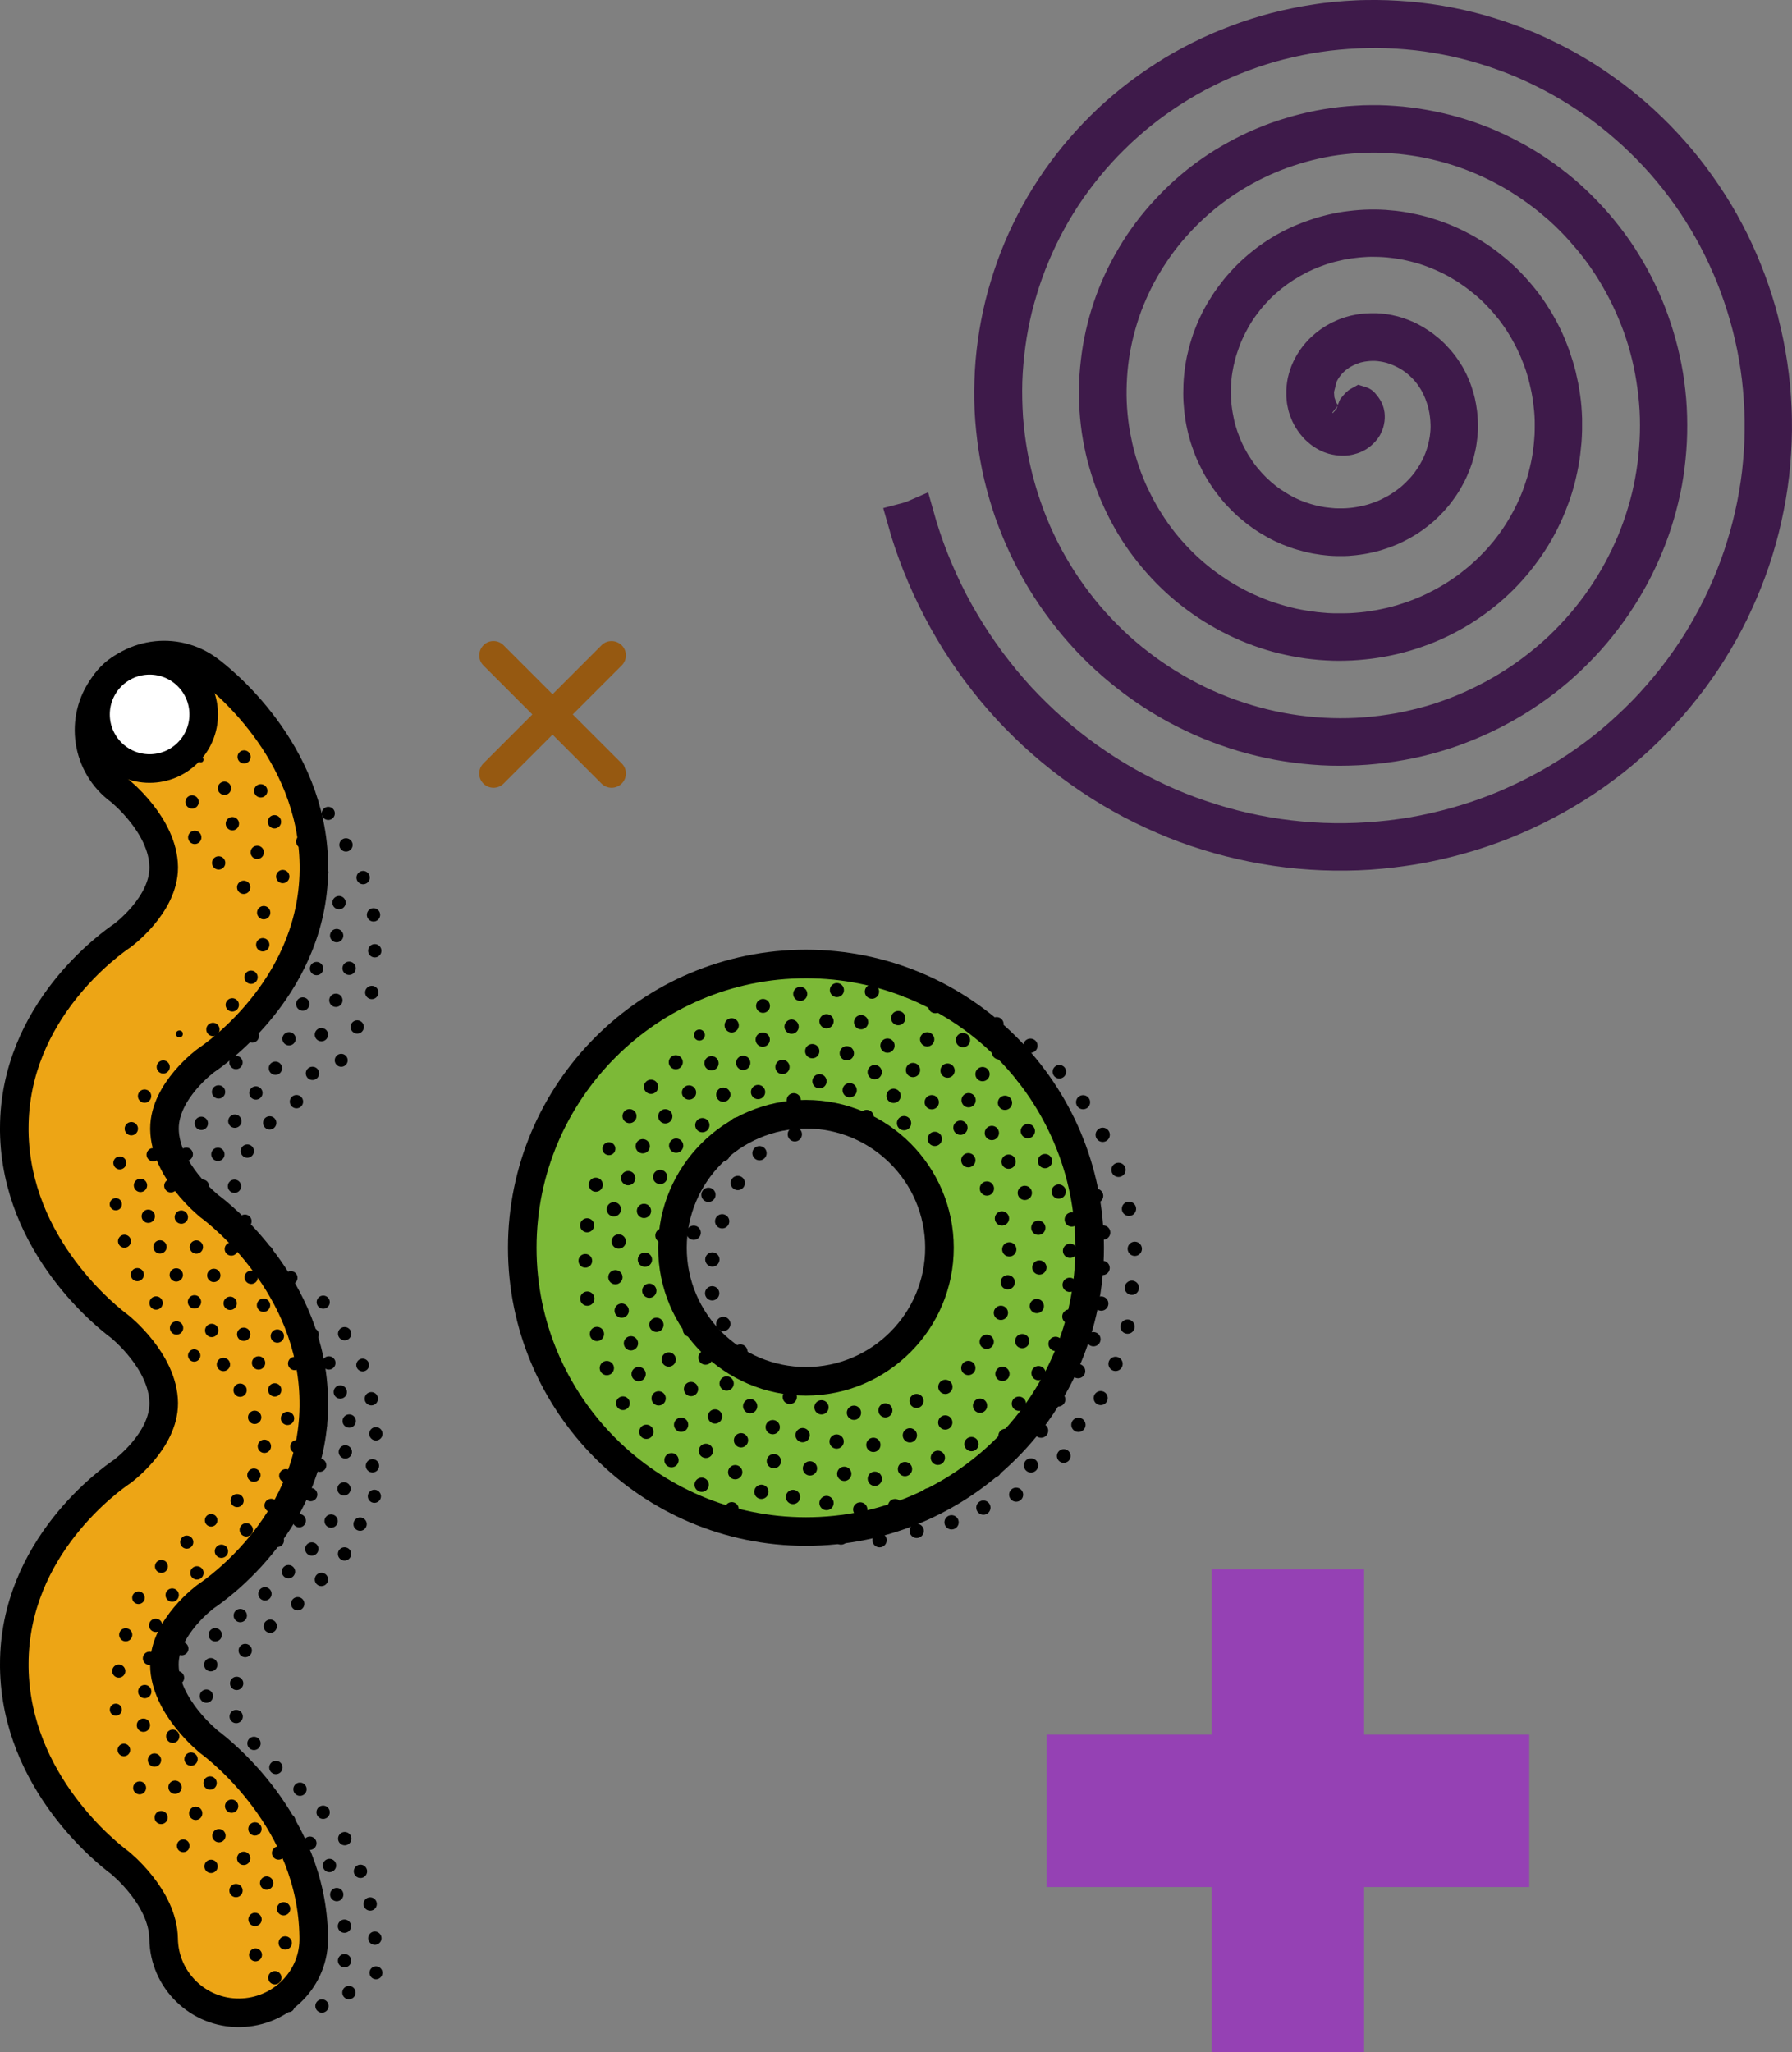 <?xml version="1.0" encoding="UTF-8"?> <svg xmlns="http://www.w3.org/2000/svg" id="Layer_2" data-name="Layer 2" viewBox="0 0 188.17 215.45"><rect x="0" y="0" width="188.17" height="215.45" fill="#808080" stroke="none"/><defs><style> .cls-1 { fill: #7cb937; } .cls-1, .cls-2, .cls-3, .cls-4 { stroke-miterlimit: 10; } .cls-1, .cls-3, .cls-4 { stroke: #000; stroke-width: 3px; } .cls-5, .cls-6, .cls-7 { stroke-width: 0px; } .cls-2 { fill: none; stroke: #9541b4; stroke-width: 16px; } .cls-3 { fill: #eda515; } .cls-4 { fill: #fff; } .cls-6 { fill: #965911; } .cls-7 { fill: #3e1a4a; } </style></defs><g id="Layer_1-2" data-name="Layer 1"><g><line class="cls-2" x1="135.24" y1="164.76" x2="135.24" y2="215.45"></line><line class="cls-2" x1="160.58" y1="190.1" x2="109.89" y2="190.1"></line></g><path class="cls-7" d="m186.74,33.37c-.2-.77-.41-1.53-.65-2.28-.24-.75-.49-1.5-.77-2.24-.28-.74-.57-1.47-.88-2.19-.31-.72-.64-1.43-.99-2.14-.35-.7-.72-1.4-1.1-2.08-.38-.68-.79-1.35-1.21-2.01-.42-.66-.86-1.31-1.31-1.94-.45-.64-.92-1.26-1.4-1.87-.48-.61-.98-1.21-1.5-1.79-.51-.58-1.04-1.15-1.58-1.7-.54-.55-1.1-1.09-1.67-1.62-.57-.52-1.15-1.03-1.75-1.52-.6-.49-1.2-.97-1.82-1.42-.62-.46-1.25-.9-1.89-1.33-.64-.43-1.29-.83-1.95-1.22-.66-.39-1.33-.76-2.01-1.11-.68-.35-1.37-.69-2.06-1.01-.69-.32-1.4-.62-2.11-.89-.71-.28-1.43-.54-2.15-.78-.72-.24-1.45-.46-2.18-.67-.73-.2-1.47-.39-2.21-.55-.74-.16-1.48-.31-2.23-.43-.74-.12-1.49-.23-2.24-.31-.75-.08-1.5-.15-2.25-.19-.75-.05-1.5-.07-2.25-.08-.75,0-1.5,0-2.25.04-.75.03-1.49.09-2.24.16-.74.07-1.49.16-2.22.28-.74.11-1.47.24-2.2.39-.73.15-1.46.32-2.17.5-.72.19-1.43.39-2.14.62-.71.22-1.41.47-2.1.73-.69.26-1.38.54-2.06.83-.68.3-1.34.61-2,.94-.66.33-1.31.68-1.95,1.04s-1.27.74-1.88,1.14c-.62.4-1.23.81-1.82,1.23-.6.43-1.18.87-1.75,1.32-.57.46-1.13.93-1.67,1.41-.55.48-1.08.98-1.59,1.49-.52.51-1.02,1.03-1.51,1.57-.49.54-.96,1.08-1.42,1.64-.46.56-.9,1.13-1.33,1.71-.43.58-.84,1.17-1.24,1.78-.4.6-.78,1.21-1.14,1.83-.36.62-.71,1.25-1.04,1.89-.33.64-.64,1.28-.94,1.94-.29.65-.57,1.31-.83,1.98-.26.67-.5,1.34-.72,2.01-.22.68-.43,1.36-.62,2.04-.19.69-.36,1.38-.51,2.07s-.28,1.39-.4,2.09c-.11.7-.21,1.4-.29,2.1-.08.7-.14,1.41-.18,2.11-.04.7-.06,1.41-.07,2.11s.01,1.41.04,2.11c.03.7.09,1.4.16,2.1.07.7.16,1.39.26,2.08.11.69.23,1.38.37,2.06.14.68.3,1.36.48,2.03.18.67.37,1.34.58,2s.44,1.31.69,1.96c.25.65.51,1.29.79,1.92.28.63.57,1.26.88,1.87.31.62.64,1.22.98,1.82.34.6.7,1.18,1.07,1.76.37.58.76,1.14,1.16,1.7.4.55.81,1.1,1.24,1.63.43.53.87,1.05,1.32,1.56s.92,1,1.4,1.49c.48.48.97.95,1.47,1.4.5.45,1.02.9,1.54,1.32.52.43,1.06.84,1.6,1.24.55.4,1.1.78,1.66,1.15.56.37,1.14.72,1.72,1.06s1.17.66,1.76.96c.6.31,1.2.59,1.81.87.61.27,1.23.53,1.85.77.62.24,1.25.46,1.88.67s1.27.4,1.91.57c.64.17,1.28.33,1.93.47.65.14,1.3.26,1.95.36.65.1,1.3.19,1.96.26.65.07,1.31.12,1.96.16.66.04,1.31.05,1.97.05.65,0,1.31-.02,1.96-.05.65-.03,1.3-.08,1.95-.15.65-.07,1.29-.15,1.94-.25.64-.1,1.28-.22,1.92-.35s1.27-.29,1.89-.45c.62-.17,1.24-.35,1.86-.55.61-.2,1.22-.41,1.82-.65.6-.23,1.19-.48,1.78-.74.59-.26,1.17-.54,1.74-.83.57-.29,1.13-.6,1.69-.92.55-.32,1.1-.65,1.63-1,.53-.35,1.06-.71,1.57-1.08.51-.37,1.02-.76,1.51-1.16.49-.4.98-.81,1.44-1.24.47-.42.93-.86,1.37-1.31.45-.45.88-.9,1.3-1.37s.83-.95,1.22-1.44c.39-.49.77-.98,1.14-1.49.37-.51.72-1.02,1.06-1.55.34-.52.67-1.06.98-1.6.31-.54.61-1.09.89-1.64.28-.55.55-1.12.8-1.68.25-.57.49-1.14.71-1.71.22-.58.43-1.16.62-1.75.19-.59.36-1.18.52-1.77.16-.6.3-1.19.43-1.79.13-.6.24-1.2.33-1.81.09-.6.17-1.21.23-1.82.06-.61.11-1.21.14-1.82.03-.61.04-1.22.04-1.82,0-.61-.02-1.21-.05-1.82-.03-.6-.08-1.21-.15-1.81-.06-.6-.15-1.2-.24-1.79-.1-.59-.21-1.19-.34-1.77-.13-.59-.27-1.17-.43-1.75-.16-.58-.33-1.15-.52-1.72-.19-.57-.39-1.13-.6-1.68s-.45-1.1-.69-1.65c-.24-.54-.5-1.08-.77-1.6-.27-.53-.56-1.04-.85-1.55-.3-.51-.61-1.01-.93-1.51-.32-.49-.66-.97-1.01-1.45-.35-.47-.71-.94-1.08-1.39-.37-.45-.75-.9-1.15-1.33-.39-.43-.8-.85-1.21-1.26-.41-.41-.84-.81-1.27-1.2-.43-.39-.88-.76-1.33-1.12-.45-.36-.92-.71-1.39-1.05-.47-.34-.95-.66-1.43-.97-.49-.31-.98-.61-1.48-.89-.5-.28-1.01-.55-1.52-.81-.51-.26-1.03-.5-1.55-.73-.52-.23-1.05-.45-1.59-.64-.53-.2-1.07-.39-1.62-.56-.54-.17-1.09-.33-1.64-.47s-1.1-.27-1.65-.38c-.55-.11-1.11-.21-1.67-.3-.56-.08-1.12-.15-1.68-.21-.56-.05-1.12-.09-1.68-.12-.56-.03-1.12-.04-1.68-.03-.56,0-1.12.02-1.67.06-.56.03-1.11.08-1.67.14-.55.06-1.1.14-1.65.23-.55.09-1.09.2-1.63.32-.54.12-1.07.25-1.61.4-.53.15-1.06.31-1.58.48-.52.17-1.04.36-1.55.56-.51.2-1.01.42-1.51.64s-.99.47-1.47.72c-.48.25-.96.52-1.43.79-.47.28-.93.56-1.38.86-.45.3-.89.61-1.33.93-.43.32-.86.65-1.27,1-.42.34-.82.7-1.21,1.06-.4.36-.78.74-1.15,1.12-.37.38-.74.78-1.09,1.17-.35.4-.69.81-1.03,1.23-.33.42-.65.84-.95,1.27-.31.43-.6.87-.88,1.32-.28.45-.55.9-.81,1.36-.26.46-.5.93-.74,1.4-.23.47-.45.95-.66,1.43-.21.48-.4.97-.58,1.46-.18.49-.35.98-.5,1.48-.15.5-.3,1-.42,1.5-.13.5-.24,1.01-.34,1.52-.1.51-.19,1.02-.26,1.53-.07.51-.13,1.02-.18,1.53-.05.51-.08,1.03-.1,1.54-.02.51-.03,1.03-.02,1.53,0,.51.03,1.02.06,1.53.03.51.08,1.02.14,1.52s.13,1.01.22,1.5.19.99.3,1.49c.11.49.24.98.38,1.46.14.48.29.96.45,1.44.16.47.34.94.52,1.4.19.46.39.92.6,1.38.21.45.43.9.66,1.34s.48.87.73,1.3c.25.42.52.84.79,1.25.28.41.56.81.86,1.2s.6.78.92,1.15c.31.38.64.74.97,1.1.33.36.68.71,1.02,1.04.35.34.71.67,1.08.99.37.32.74.63,1.12.92.38.3.77.58,1.17.86.39.28.8.54,1.2.79.41.25.82.5,1.24.73.42.23.84.45,1.27.66.43.21.86.4,1.3.59.44.18.88.36,1.33.52.45.16.89.31,1.35.45.45.14.91.26,1.36.37s.92.21,1.38.3c.46.09.92.16,1.39.23.46.06.93.11,1.39.15.47.04.93.06,1.39.08.46.01.93.02,1.39,0,.46-.01.93-.03,1.39-.07.46-.04.92-.08,1.37-.14.46-.06.9-.13,1.36-.21.45-.08.9-.18,1.34-.28.44-.11.88-.22,1.32-.35.44-.13.87-.27,1.3-.42s.85-.31,1.27-.48c.42-.17.83-.35,1.24-.55.41-.19.81-.4,1.2-.61.4-.21.79-.44,1.17-.67.38-.23.76-.48,1.12-.73.37-.25.73-.51,1.08-.78.35-.27.7-.55,1.03-.83.34-.29.67-.58.99-.89.32-.3.63-.61.93-.93.3-.32.6-.65.88-.98.28-.33.56-.67.82-1.02.27-.35.52-.7.77-1.06.25-.36.48-.72.71-1.09.23-.37.44-.74.65-1.13.2-.38.4-.76.58-1.15.18-.39.36-.78.52-1.18.16-.4.31-.79.46-1.2.14-.4.27-.81.39-1.22.12-.41.23-.82.32-1.23.1-.41.18-.83.26-1.24.07-.41.14-.83.19-1.25.05-.42.09-.83.13-1.25.03-.42.05-.84.06-1.25,0-.42,0-.83,0-1.25-.01-.41-.04-.83-.07-1.24-.03-.41-.08-.82-.14-1.23-.06-.41-.12-.82-.2-1.22s-.17-.8-.26-1.2c-.1-.4-.21-.79-.33-1.18-.12-.39-.25-.77-.38-1.16-.14-.38-.29-.76-.44-1.13-.16-.37-.32-.74-.5-1.1-.18-.36-.36-.72-.56-1.07-.19-.35-.4-.7-.61-1.03-.21-.34-.43-.67-.66-1-.23-.32-.46-.64-.71-.95-.25-.31-.5-.62-.76-.91-.26-.3-.53-.59-.8-.87-.27-.28-.55-.56-.84-.82-.29-.27-.58-.53-.88-.77-.3-.25-.61-.49-.92-.73-.31-.23-.63-.46-.95-.67-.32-.21-.65-.42-.97-.61-.33-.2-.67-.39-1.01-.56-.34-.18-.68-.35-1.03-.51-.35-.16-.7-.31-1.05-.45-.35-.14-.71-.27-1.07-.39s-.72-.23-1.09-.34c-.36-.1-.73-.19-1.09-.27-.37-.08-.73-.15-1.1-.22-.37-.06-.74-.12-1.11-.16-.37-.04-.74-.07-1.1-.1-.37-.02-.74-.04-1.11-.04-.37,0-.74,0-1.11.02-.37.02-.73.04-1.1.08-.36.04-.73.08-1.08.13-.36.05-.72.12-1.08.19s-.71.16-1.05.25c-.35.09-.7.19-1.04.3-.34.11-.68.23-1.02.35-.33.13-.66.26-.99.4-.33.14-.65.3-.96.45-.32.16-.63.33-.94.5-.31.18-.61.36-.9.55-.3.19-.58.39-.87.59-.28.21-.56.42-.83.64-.27.22-.53.44-.8.68-.26.23-.51.47-.75.71-.24.24-.48.49-.71.75-.23.25-.45.51-.67.78-.21.27-.42.54-.62.81-.2.28-.39.55-.58.84-.18.28-.36.57-.53.86-.17.29-.33.59-.48.88-.15.3-.3.61-.43.91-.14.31-.26.61-.38.92-.12.31-.23.62-.33.94-.1.31-.19.63-.28.95-.08.32-.16.64-.23.96-.07.32-.12.64-.17.97-.05.32-.09.65-.12.97-.03.32-.06.65-.07.97-.01.32-.02.64-.02.97,0,.32.01.64.03.96s.05.64.08.95c.04.32.08.63.13.94.05.31.11.62.18.93.07.31.14.61.23.92.08.3.18.6.28.89.1.29.21.59.32.88.11.29.24.57.37.85.13.28.27.56.41.83.14.27.29.54.45.8.16.26.32.52.49.77.17.25.34.5.53.74.18.24.37.48.56.71.19.23.39.45.6.67s.41.43.63.64c.21.21.43.41.66.6.22.19.45.38.68.56.23.18.47.35.71.52.24.17.48.33.73.48.25.15.5.3.75.44.25.14.51.27.77.4.26.12.52.24.78.35.27.11.53.21.8.31.27.1.54.18.81.26.27.08.55.15.82.22.27.07.55.12.83.18.28.05.55.09.82.13.28.04.56.06.83.09.28.02.56.04.83.04.28,0,.55,0,.82,0s.55-.02.82-.05c.27-.02.54-.05.81-.09.27-.04.54-.08.8-.13.26-.05.52-.11.78-.17.26-.06.52-.14.78-.22.25-.08.5-.16.75-.25.25-.09.49-.19.74-.29.24-.1.48-.21.71-.33.24-.12.47-.24.69-.36.23-.13.45-.26.67-.4.22-.14.43-.28.64-.43.21-.15.41-.3.61-.46.2-.16.39-.32.59-.49.19-.17.37-.34.55-.52.18-.18.35-.36.52-.54.17-.19.33-.38.49-.57.16-.19.31-.39.45-.59.15-.2.29-.4.42-.6.14-.21.27-.42.39-.63.12-.21.24-.43.35-.64.11-.21.21-.43.31-.65.1-.22.19-.44.28-.67.08-.22.16-.45.24-.67.07-.23.14-.46.2-.68.06-.23.11-.46.16-.69.05-.23.09-.46.12-.69.03-.23.06-.46.09-.69.02-.23.04-.46.05-.69,0-.23.01-.46,0-.68,0-.23-.01-.46-.03-.68-.01-.23-.04-.45-.06-.67-.03-.23-.06-.45-.1-.67-.04-.22-.08-.44-.13-.66-.05-.22-.11-.43-.17-.64-.06-.21-.13-.42-.2-.63-.07-.21-.15-.41-.23-.61-.08-.2-.17-.4-.26-.6-.09-.19-.19-.38-.29-.57-.1-.19-.21-.38-.33-.56-.11-.18-.23-.36-.35-.53-.12-.17-.25-.35-.38-.51-.13-.17-.26-.33-.4-.48-.14-.16-.28-.31-.42-.46-.14-.15-.29-.29-.44-.43-.15-.14-.31-.28-.46-.4-.16-.13-.32-.26-.48-.38-.16-.12-.33-.24-.5-.35-.17-.11-.34-.22-.51-.32-.17-.1-.35-.2-.52-.29-.17-.09-.35-.18-.53-.26-.18-.08-.36-.15-.53-.22-.18-.07-.37-.14-.55-.2-.19-.06-.37-.11-.54-.16-.19-.05-.37-.09-.56-.13-.18-.04-.37-.07-.56-.1-.18-.03-.37-.05-.55-.07-.19-.02-.37-.03-.56-.04-.18,0-.37,0-.55,0s-.36.01-.56.02c-.18.01-.35.03-.54.05-.16.02-.31.04-.47.07-.2.04-.4.08-.59.12-.17.04-.34.09-.51.14-.17.05-.33.1-.51.17-.16.06-.32.12-.47.19-.16.07-.32.14-.48.22-.15.08-.3.15-.44.24-.15.08-.3.17-.43.26-.15.09-.29.19-.43.29-.14.1-.27.2-.4.31-.13.11-.26.22-.37.32-.12.11-.24.22-.36.34-.11.12-.22.23-.32.35-.11.12-.21.25-.32.38-.1.13-.19.25-.28.38-.09.13-.17.26-.26.4-.08.13-.16.26-.23.4-.07.14-.14.27-.21.41-.07.14-.13.28-.19.43-.06.14-.11.28-.16.43-.05.15-.09.29-.13.43-.04.15-.08.3-.11.44-.03.14-.06.29-.08.44-.02.15-.04.29-.05.43-.01.15-.02.29-.03.43,0,.14,0,.29,0,.44,0,.15,0,.29.02.42.01.14.03.28.04.43.02.14.04.28.07.4.03.14.06.27.09.41.04.14.07.27.12.4.04.13.08.25.14.38.05.12.1.24.15.37.06.12.12.25.18.36.06.12.13.23.2.35.07.11.14.22.22.33.07.1.15.21.23.31.08.1.16.2.24.29.09.1.17.19.26.28.09.09.19.18.27.25.1.09.21.18.3.25.1.08.19.15.3.22.1.07.2.13.31.2.1.06.2.11.32.18.1.05.21.1.33.16.1.04.21.09.31.12.12.04.24.08.33.11.11.03.23.06.37.09.11.02.21.04.34.06.11.02.21.03.32.04.13.01.25.02.34.02.12,0,.23,0,.34,0,.12,0,.23-.02.34-.03.12-.01.23-.03.34-.05.1-.02.21-.04.34-.08.1-.03.2-.06.31-.09.1-.03.2-.07.3-.11.11-.05.22-.1.3-.14.1-.05.2-.11.31-.17.09-.06.17-.11.25-.17.1-.07.19-.14.27-.21.08-.07.16-.14.24-.22.08-.08.15-.15.22-.23.08-.09.15-.17.21-.25.06-.08.12-.17.19-.28.06-.09.11-.18.16-.29.05-.09.09-.18.13-.28.04-.1.08-.21.12-.32.03-.1.06-.21.08-.32.02-.1.04-.21.06-.34.01-.12.02-.23.03-.33,0-.11,0-.23,0-.32,0-.12-.02-.24-.03-.35-.02-.12-.04-.23-.07-.36-.03-.11-.06-.22-.1-.32-.04-.11-.09-.22-.12-.3-.06-.12-.12-.23-.19-.34-.05-.08-.1-.15-.14-.21-.07-.1-.15-.21-.26-.33-.33-.44-.74-.64-.99-.73l-.89-.28-.77.43c-.4.22-.65.52-.91.83l-.19.22-.12.27c-.06.13-.11.26-.15.37l-.18-.27-.18-.54-.04-.54.28-1.09c.03-.05.05-.11.08-.16.03-.06.06-.11.09-.15.03-.05.07-.11.11-.17.04-.06.08-.11.12-.16.04-.05.08-.1.12-.15.05-.05.09-.1.14-.15.05-.05.1-.1.16-.15.05-.05.11-.09.16-.14.06-.05.11-.09.19-.14.06-.04.12-.08.17-.12.06-.04.13-.08.21-.12.07-.04.14-.07.21-.11.07-.04.14-.07.22-.1.07-.03.14-.06.23-.09.08-.03.15-.05.23-.08.08-.02.16-.05.24-.06.17-.04.36-.08.52-.09.09-.01.18-.02.27-.03.09,0,.19,0,.26-.01.09,0,.19,0,.3,0,.09,0,.18.01.26.02.1.01.2.02.3.04.09.01.19.03.28.05.1.02.2.05.3.07.1.03.19.05.29.09.1.03.2.07.3.11.09.04.19.08.29.12.1.04.19.09.29.14.1.05.19.1.28.15.1.06.19.12.28.17.09.06.19.13.27.19.09.07.18.14.27.21.09.07.17.15.25.22.08.08.17.16.25.24.08.08.16.17.24.26.08.09.15.18.22.27.07.1.15.19.21.29.07.1.13.2.2.31.06.1.13.21.18.32.06.11.12.22.17.34.05.11.1.23.15.35.05.12.09.24.13.36.04.12.08.25.12.37.04.13.07.25.1.38.03.13.06.26.08.39.02.13.04.27.06.41.02.13.03.27.04.41,0,.14.01.27.02.41s0,.28,0,.42c0,.14-.02.28-.03.42-.01.14-.03.28-.05.42-.02.14-.05.28-.08.42-.03.14-.06.28-.1.43-.04.14-.08.28-.12.42-.05.14-.1.28-.15.43-.05.14-.11.28-.17.42-.06.14-.13.28-.2.41-.07.14-.15.27-.22.4-.08.14-.16.27-.25.4-.09.13-.18.26-.27.39-.09.13-.19.25-.29.37-.1.12-.21.25-.32.36-.11.12-.22.23-.34.35-.12.11-.24.23-.35.33-.12.11-.25.22-.39.32-.13.1-.26.2-.39.29-.14.1-.28.19-.42.28-.14.09-.29.18-.44.26-.15.08-.3.16-.46.24-.15.08-.31.15-.47.22-.16.07-.33.13-.49.19-.17.06-.33.12-.5.17-.17.05-.34.1-.52.14-.17.04-.35.08-.52.11-.18.04-.35.06-.53.09-.18.02-.36.05-.55.06-.18.01-.37.03-.55.03-.18,0-.37,0-.56,0-.19,0-.38-.01-.56-.03-.19-.02-.38-.04-.57-.06-.19-.02-.38-.05-.57-.09-.19-.03-.37-.07-.56-.12-.19-.04-.38-.1-.56-.15-.19-.06-.37-.12-.56-.18-.19-.07-.37-.14-.55-.21-.18-.08-.37-.16-.55-.25-.18-.09-.36-.18-.53-.28-.18-.1-.35-.2-.52-.31-.17-.11-.34-.22-.51-.33-.17-.12-.34-.24-.5-.37-.16-.13-.32-.26-.48-.4-.16-.14-.31-.28-.46-.42-.15-.15-.3-.3-.44-.45-.14-.16-.28-.31-.42-.48-.14-.16-.27-.33-.4-.5-.13-.17-.25-.35-.37-.53s-.23-.36-.35-.55c-.11-.19-.22-.38-.32-.57-.1-.19-.2-.39-.29-.59-.09-.2-.18-.4-.26-.61-.08-.21-.16-.42-.23-.62-.07-.21-.14-.43-.2-.64-.06-.22-.12-.44-.16-.66-.05-.22-.09-.45-.13-.67s-.07-.45-.1-.68c-.03-.23-.05-.46-.06-.69-.01-.23-.02-.46-.02-.7,0-.23,0-.47.01-.7.01-.24.03-.47.05-.71.02-.23.05-.47.09-.7.04-.24.08-.47.13-.7.05-.23.11-.47.17-.7.06-.23.13-.47.21-.7.08-.23.16-.46.24-.69.09-.23.18-.46.28-.68.1-.22.21-.45.32-.67.11-.22.23-.44.35-.65.12-.22.26-.43.39-.64.14-.21.28-.42.43-.62.15-.2.3-.4.46-.6.16-.2.33-.39.5-.58.17-.19.35-.38.53-.56s.37-.36.57-.53c.19-.17.39-.34.59-.5.2-.16.41-.32.62-.47.21-.15.43-.3.65-.44.22-.14.45-.28.68-.41.23-.13.47-.26.7-.38.24-.12.48-.23.73-.34.25-.11.5-.21.75-.3.25-.1.51-.18.77-.27.26-.08.52-.16.78-.22.27-.07.53-.13.81-.19.27-.05.54-.1.82-.14.27-.04.55-.07.82-.1.28-.03.56-.04.83-.06s.56-.02.85-.01c.28,0,.56.01.84.03.28.02.57.04.85.08.28.03.56.07.85.12s.56.1.84.17c.28.06.56.14.84.21.28.08.56.16.83.26.28.09.55.2.83.31.27.11.54.22.81.35.27.12.53.25.79.39.26.14.52.28.77.44.26.15.51.31.75.48.25.17.49.34.73.52.24.18.47.37.71.56.23.19.46.39.68.6.22.21.44.42.65.64.21.22.42.45.62.68.2.23.4.47.59.71.19.24.37.49.55.75.18.25.35.51.51.78.16.26.32.53.47.81.15.27.3.55.43.83.14.28.27.57.39.86.12.29.24.59.35.89.11.3.21.6.3.91.09.31.18.61.25.93s.15.63.21.94.11.64.16.96c.04.32.08.65.11.97.03.32.05.65.06.98,0,.33.01.66,0,.99,0,.33-.02.66-.05.99-.02.33-.06.66-.1.99-.04.33-.09.66-.15.99-.06.33-.13.66-.21.98-.08.33-.16.65-.26.98-.1.32-.2.64-.31.96s-.23.64-.36.95c-.13.31-.27.62-.42.94-.15.31-.3.61-.47.92-.16.3-.34.6-.51.89-.18.29-.37.59-.56.87-.2.29-.4.57-.61.84-.21.28-.43.55-.66.81-.23.27-.46.53-.71.78-.24.26-.49.5-.75.75-.26.24-.52.48-.79.71-.27.23-.55.45-.83.67-.28.22-.57.43-.87.63-.29.2-.6.4-.9.58-.31.19-.62.37-.94.54-.32.17-.64.33-.96.49-.33.16-.66.3-1,.44-.34.14-.68.27-1.02.39-.35.12-.7.23-1.05.34-.35.1-.71.2-1.07.28-.36.08-.72.16-1.09.23-.37.06-.73.12-1.1.17-.37.05-.74.08-1.11.11-.37.03-.75.05-1.13.05-.37,0-.75,0-1.13,0-.38-.01-.76-.03-1.13-.07-.38-.03-.76-.07-1.14-.13-.38-.05-.75-.11-1.12-.18-.38-.07-.75-.15-1.12-.25-.37-.09-.74-.19-1.11-.31-.37-.11-.74-.23-1.1-.36-.36-.13-.73-.27-1.08-.43-.36-.15-.71-.31-1.06-.48-.35-.17-.7-.35-1.04-.54-.34-.19-.68-.39-1.02-.6-.33-.21-.66-.43-.98-.65-.32-.23-.64-.46-.95-.7-.31-.25-.62-.5-.92-.76-.3-.26-.6-.53-.88-.81-.29-.28-.57-.57-.84-.86-.27-.29-.54-.6-.8-.9-.26-.31-.51-.62-.75-.95-.24-.32-.48-.65-.7-.99s-.44-.68-.65-1.03c-.21-.35-.41-.71-.6-1.07-.19-.36-.37-.73-.55-1.1-.17-.37-.34-.75-.49-1.13-.15-.38-.3-.77-.43-1.16-.13-.39-.26-.79-.37-1.19-.11-.4-.22-.8-.31-1.21-.09-.41-.17-.82-.25-1.23-.07-.41-.13-.83-.18-1.24-.05-.42-.09-.84-.12-1.26-.03-.42-.04-.84-.05-1.27,0-.42,0-.85.02-1.27.02-.42.04-.85.08-1.27.04-.42.09-.85.15-1.28.06-.42.13-.85.22-1.27.08-.42.18-.84.29-1.26.11-.42.22-.83.35-1.25.13-.41.27-.82.42-1.23.15-.41.31-.81.49-1.21.17-.4.36-.8.55-1.19.19-.39.4-.78.62-1.16.22-.38.44-.76.68-1.13.24-.37.48-.74.74-1.1.26-.36.52-.72.8-1.06.28-.35.56-.69.86-1.02.29-.33.6-.66.91-.98.31-.32.63-.63.96-.93.33-.3.67-.6,1.02-.89.35-.29.7-.57,1.07-.84.36-.27.74-.53,1.11-.78.38-.25.76-.49,1.15-.72.39-.23.79-.45,1.2-.67.41-.21.82-.41,1.23-.6.42-.19.84-.37,1.27-.54s.86-.33,1.3-.47c.44-.15.88-.28,1.33-.41.45-.12.9-.24,1.35-.34.46-.1.91-.19,1.37-.27.46-.08.93-.14,1.39-.19.46-.05.93-.09,1.4-.12.47-.03.94-.04,1.41-.05.47,0,.94,0,1.42.03s.95.06,1.42.1c.47.05.94.11,1.41.18.47.07.94.15,1.41.25s.93.21,1.4.33.92.25,1.39.4c.46.15.91.3,1.36.47.45.17.9.35,1.35.55.44.19.88.4,1.32.62.43.22.86.45,1.29.69.42.24.84.49,1.25.76.41.27.82.54,1.22.83.4.29.79.58,1.18.89.38.31.76.63,1.13.95.37.33.73.67,1.08,1.02.35.35.7.71,1.03,1.08.33.37.66.75.98,1.13.32.39.62.78.92,1.18.3.4.58.82.86,1.24s.54.85.79,1.28c.25.44.5.88.73,1.33.23.45.45.9.66,1.37.21.46.4.93.59,1.4s.36.95.52,1.44c.16.48.31.97.44,1.47.13.49.26.99.36,1.49.11.5.2,1.01.28,1.51.08.51.15,1.02.21,1.53.05.51.1,1.03.13,1.55.03.52.04,1.04.04,1.56,0,.52-.01,1.04-.04,1.56-.03.52-.07,1.04-.12,1.56-.05.52-.12,1.04-.2,1.56-.08.52-.18,1.04-.28,1.55-.11.52-.23,1.03-.37,1.54-.14.51-.29,1.02-.45,1.52-.16.5-.34,1-.53,1.5-.19.5-.39.99-.61,1.47-.22.49-.44.97-.69,1.44-.24.48-.5.95-.76,1.41-.27.46-.55.92-.84,1.37-.29.45-.6.89-.91,1.33-.32.44-.64.86-.99,1.29-.34.42-.69.83-1.05,1.23-.36.4-.74.8-1.12,1.18-.38.39-.78.76-1.18,1.12-.41.36-.82.72-1.25,1.06-.43.35-.86.68-1.3,1-.44.32-.9.63-1.36.93-.46.3-.93.58-1.41.86-.48.28-.96.54-1.46.79-.49.25-.99.49-1.5.72-.51.23-1.02.44-1.54.64-.52.2-1.04.38-1.57.56-.53.17-1.07.33-1.61.47-.54.14-1.09.27-1.63.39s-1.1.22-1.66.3c-.56.09-1.11.16-1.68.22-.56.06-1.12.1-1.69.13-.56.03-1.13.04-1.7.04-.57,0-1.14-.02-1.7-.05-.57-.03-1.14-.08-1.71-.14-.57-.06-1.13-.14-1.7-.23-.57-.09-1.13-.2-1.69-.32-.56-.12-1.12-.26-1.67-.41-.56-.15-1.11-.32-1.66-.5-.55-.18-1.09-.37-1.63-.58-.54-.21-1.08-.43-1.61-.67-.53-.24-1.05-.49-1.57-.76-.52-.27-1.03-.55-1.53-.84s-1-.6-1.49-.92-.97-.65-1.45-1c-.47-.35-.94-.71-1.4-1.08-.46-.37-.9-.76-1.34-1.15-.44-.4-.86-.8-1.28-1.23-.42-.42-.82-.85-1.22-1.29-.4-.44-.78-.9-1.15-1.36-.37-.46-.73-.94-1.08-1.42-.35-.48-.68-.98-1.01-1.48-.32-.5-.63-1.01-.93-1.53-.3-.52-.58-1.05-.85-1.59s-.53-1.08-.77-1.63c-.24-.55-.47-1.11-.68-1.68-.21-.57-.41-1.14-.6-1.72-.18-.58-.35-1.16-.51-1.75-.15-.59-.29-1.18-.42-1.77-.12-.6-.23-1.2-.32-1.8-.09-.6-.17-1.21-.23-1.82-.06-.61-.11-1.22-.13-1.84-.03-.61-.04-1.23-.04-1.84,0-.62.02-1.23.06-1.85.04-.62.09-1.23.16-1.85.07-.62.15-1.23.25-1.84.1-.61.22-1.22.35-1.83.13-.61.28-1.21.45-1.81.17-.6.35-1.2.54-1.79.2-.59.41-1.18.64-1.77.23-.58.47-1.16.73-1.73.26-.57.53-1.14.82-1.7.29-.56.59-1.11.91-1.66.32-.54.65-1.08,1-1.61.35-.53.71-1.05,1.09-1.56.38-.51.77-1.01,1.17-1.5.4-.49.82-.97,1.25-1.44.43-.47.87-.93,1.33-1.38.46-.45.92-.89,1.4-1.31.48-.43.97-.84,1.47-1.24.5-.4,1.02-.79,1.54-1.16s1.06-.74,1.6-1.08c.54-.35,1.1-.68,1.66-1,.56-.32,1.13-.62,1.72-.91.58-.29,1.17-.57,1.77-.83.6-.26,1.2-.5,1.81-.73.61-.23,1.23-.44,1.85-.64.62-.2,1.25-.38,1.89-.54.63-.16,1.27-.31,1.92-.44.64-.13,1.29-.25,1.94-.34.65-.1,1.31-.18,1.97-.24.66-.06,1.32-.11,1.98-.14.66-.03,1.33-.04,1.99-.04.66,0,1.33.03,1.99.07s1.33.1,1.99.17c.66.07,1.32.17,1.98.28.66.11,1.32.24,1.97.38.65.15,1.31.31,1.95.49.65.18,1.29.38,1.93.59.64.22,1.27.45,1.9.69.63.25,1.25.51,1.87.8.61.28,1.22.58,1.82.89.6.31,1.2.64,1.78.99.59.34,1.16.71,1.73,1.08.57.38,1.13.77,1.67,1.17.55.41,1.09.83,1.62,1.27.53.44,1.04.89,1.55,1.35.5.46,1,.94,1.48,1.43.48.49.95,1,1.41,1.51.46.52.9,1.05,1.33,1.59.43.54.84,1.09,1.25,1.66.4.56.79,1.14,1.16,1.73.37.58.73,1.18,1.07,1.79.34.61.67,1.22.98,1.85.31.63.6,1.26.88,1.9.28.64.54,1.29.78,1.95.24.66.47,1.32.68,1.99s.4,1.35.58,2.03c.17.68.33,1.37.47,2.06.14.69.26,1.39.36,2.09.1.7.19,1.4.25,2.11s.11,1.41.14,2.12c.03.71.04,1.42.03,2.13,0,.71-.03,1.42-.08,2.14-.05.71-.11,1.42-.19,2.13-.08.71-.19,1.42-.31,2.12-.12.71-.26,1.41-.42,2.11-.16.7-.33,1.4-.53,2.09s-.41,1.38-.64,2.07c-.23.68-.48,1.36-.75,2.03-.27.67-.55,1.34-.86,2-.3.66-.62,1.31-.96,1.95-.34.64-.69,1.28-1.06,1.9-.37.63-.76,1.24-1.17,1.85-.4.61-.83,1.2-1.26,1.79-.44.59-.89,1.16-1.36,1.72-.47.56-.95,1.11-1.45,1.66-.5.54-1.01,1.07-1.54,1.58-.53.51-1.07,1.01-1.62,1.5-.55.49-1.12.96-1.7,1.42-.58.46-1.17.9-1.78,1.33-.6.43-1.22.84-1.85,1.23-.63.4-1.27.78-1.92,1.14-.65.36-1.31.71-1.98,1.04-.67.33-1.35.64-2.03.94s-1.38.57-2.08.83c-.7.26-1.41.5-2.13.72-.72.22-1.44.43-2.17.61-.73.18-1.46.35-2.2.5-.74.15-1.48.28-2.23.38-.75.11-1.5.2-2.25.26s-1.51.12-2.27.15c-.76.03-1.52.04-2.28.03-.76-.01-1.52-.04-2.28-.09-.76-.05-1.52-.12-2.28-.21-.76-.09-1.51-.2-2.27-.33-.75-.13-1.5-.28-2.25-.45-.75-.17-1.49-.36-2.23-.57-.74-.21-1.47-.44-2.2-.69-.73-.25-1.45-.51-2.17-.8-.72-.29-1.42-.59-2.12-.92-.7-.33-1.39-.67-2.08-1.03-.68-.36-1.36-.74-2.03-1.14s-1.32-.81-1.97-1.25c-.65-.43-1.28-.88-1.9-1.35-.62-.47-1.23-.95-1.83-1.45-.6-.5-1.19-1.02-1.76-1.55-.57-.53-1.13-1.08-1.68-1.64-.55-.56-1.08-1.14-1.59-1.73-.52-.59-1.02-1.2-1.5-1.82-.49-.62-.96-1.25-1.41-1.9-.45-.64-.89-1.3-1.31-1.97-.42-.67-.82-1.35-1.21-2.04-.39-.69-.75-1.39-1.1-2.11-.35-.71-.68-1.44-.99-2.17-.31-.73-.61-1.47-.88-2.22-.27-.75-.53-1.51-.76-2.27-.05-.15-.09-.3-.13-.46l-.73-2.57-2.09.91c-.21.09-.42.17-.64.22l-1.99.52.66,2.3c.05.19.11.39.16.58h0c.26.85.55,1.69.85,2.51.3.82.63,1.65.98,2.46.34.8.71,1.61,1.1,2.4.39.79.8,1.57,1.22,2.34.43.76.88,1.53,1.34,2.27.47.74.96,1.48,1.46,2.19.5.71,1.03,1.42,1.57,2.11.54.69,1.1,1.37,1.67,2.02.58.66,1.17,1.31,1.77,1.92.6.62,1.23,1.23,1.87,1.83.64.59,1.3,1.17,1.96,1.72.66.55,1.35,1.09,2.04,1.61.7.52,1.41,1.02,2.12,1.5.72.48,1.45.95,2.19,1.39.73.44,1.49.86,2.26,1.27.76.4,1.53.78,2.31,1.14.78.36,1.57.7,2.36,1.02.79.32,1.6.62,2.41.89.8.27,1.63.53,2.45.76.81.23,1.65.44,2.48.63.84.19,1.68.36,2.51.5.84.15,1.69.27,2.53.37.86.1,1.71.18,2.54.23.85.06,1.71.09,2.54.1.85.01,1.69,0,2.54-.03.84-.03,1.69-.09,2.53-.17.84-.08,1.68-.18,2.51-.3.5-.07,1-.15,1.49-.24.33-.06.66-.12,1-.19.82-.16,1.64-.35,2.45-.56.81-.21,1.63-.44,2.42-.68.8-.25,1.59-.52,2.38-.81.78-.29,1.56-.6,2.32-.93s1.53-.68,2.27-1.05c.75-.37,1.48-.76,2.21-1.16.73-.41,1.44-.83,2.14-1.27.7-.44,1.39-.9,2.07-1.38.68-.48,1.34-.97,1.99-1.48.65-.51,1.28-1.04,1.9-1.59.62-.54,1.22-1.1,1.81-1.68.59-.57,1.16-1.16,1.72-1.77.56-.6,1.1-1.22,1.62-1.85.52-.63,1.03-1.28,1.52-1.93.49-.66.96-1.33,1.41-2,.45-.68.89-1.37,1.3-2.07.42-.7.81-1.41,1.19-2.13.38-.72.74-1.45,1.07-2.19.34-.74.66-1.48.96-2.24.3-.75.58-1.51.84-2.28.26-.77.5-1.54.71-2.31.22-.78.42-1.56.59-2.35.18-.79.33-1.58.47-2.37.13-.79.25-1.59.34-2.38.09-.8.16-1.6.21-2.4.05-.8.08-1.6.09-2.4,0-.8,0-1.6-.04-2.39-.03-.8-.09-1.59-.16-2.39-.08-.79-.17-1.58-.29-2.37-.12-.79-.25-1.57-.41-2.35-.16-.78-.33-1.55-.53-2.31Zm-46.28,9.23c-.03.08-.06.14-.07.19l-.05.15-.39.43-.05-.05.56-.72Z"></path><g><g><path class="cls-3" d="m1.5,174.7c0-12.28,10.17-19.44,11.34-20.23h0s4.35-3.18,4.35-7.14c0-.02,0-.05,0-.07-.06-4.37-4.6-7.99-4.64-8.02-1.11-.82-10.88-8.37-11.05-20.48,0-.11,0-.21,0-.31,0-12.28,10.17-19.44,11.34-20.23h0s4.35-3.18,4.35-7.14c0-.02,0-.05,0-.07-.06-4.37-4.6-7.99-4.64-8.02-3.5-2.58-4.25-7.52-1.66-11.02,2.58-3.5,7.52-4.25,11.02-1.66,1.11.82,10.88,8.37,11.05,20.48.18,12.46-10.16,19.75-11.34,20.54h0s-4.35,3.18-4.35,7.14c0,.02,0,.05,0,.07.06,4.37,4.66,8.03,4.7,8.07,1.05.77,10.82,8.33,10.98,20.44.2,12.51-10.16,19.75-11.34,20.54h0s-4.35,3.18-4.35,7.14c0,.02,0,.05,0,.07.06,4.37,4.66,8.03,4.7,8.07,1.05.78,10.82,8.33,10.98,20.44.14,4.38-3.42,7.93-7.77,7.99-4.35.06-7.93-3.42-7.99-7.77-.06-4.37-4.6-7.99-4.64-8.02-1.11-.82-10.87-8.37-11.04-20.48,0-.11,0-.21,0-.31Z"></path><circle class="cls-4" cx="15.71" cy="75" r="5.68"></circle></g><g><circle class="cls-5" cx="16.8" cy="130.9" r=".7"></circle><circle class="cls-5" cx="18.51" cy="133.84" r=".7"></circle><circle class="cls-5" cx="20.42" cy="136.67" r=".7"></circle><circle class="cls-5" cx="18.54" cy="139.41" r=".7"></circle><circle class="cls-5" cx="16.39" cy="136.79" r=".7"></circle><circle class="cls-5" cx="14.42" cy="133.81" r=".69"></circle><circle class="cls-5" cx="13.07" cy="130.3" r=".68"></circle><circle class="cls-5" cx="15.57" cy="127.68" r=".7"></circle><circle class="cls-5" cx="19.04" cy="127.77" r=".7"></circle><circle class="cls-5" cx="22.53" cy="127.8" r=".7"></circle><circle class="cls-5" cx="20.62" cy="130.91" r=".7"></circle><circle class="cls-5" cx="22.45" cy="133.89" r=".7"></circle><circle class="cls-5" cx="24.29" cy="131.12" r=".7"></circle><circle class="cls-5" cx="26.38" cy="134.09" r=".7"></circle><circle class="cls-5" cx="27.67" cy="137.02" r=".7"></circle><circle class="cls-5" cx="24.17" cy="136.82" r=".7"></circle><circle class="cls-5" cx="22.23" cy="139.67" r=".7"></circle><circle class="cls-5" cx="20.39" cy="142.3" r=".65"></circle><circle class="cls-5" cx="23.46" cy="143.24" r=".7"></circle><circle class="cls-5" cx="27.15" cy="143.08" r=".7"></circle><circle class="cls-5" cx="25.59" cy="140.07" r=".7"></circle><circle class="cls-5" cx="29.12" cy="140.26" r=".7"></circle><circle class="cls-5" cx="30.94" cy="143.14" r=".7"></circle><circle class="cls-5" cx="28.85" cy="145.91" r=".7"></circle><circle class="cls-5" cx="25.21" cy="145.94" r=".7"></circle><circle class="cls-5" cx="26.74" cy="148.79" r=".7"></circle><circle class="cls-5" cx="27.76" cy="151.83" r=".7"></circle><circle class="cls-5" cx="30.19" cy="148.9" r=".7"></circle><circle class="cls-5" cx="31.17" cy="151.87" r=".7"></circle><circle class="cls-5" cx="33.57" cy="153.82" r=".7"></circle><circle class="cls-5" cx="36.12" cy="156.3" r=".7"></circle><circle class="cls-5" cx="34.77" cy="159.68" r=".7"></circle><circle class="cls-5" cx="31.42" cy="159.64" r=".7"></circle><circle class="cls-5" cx="32.62" cy="156.9" r=".7"></circle><circle class="cls-5" cx="30.01" cy="154.92" r=".7"></circle><circle class="cls-5" cx="28.47" cy="158.04" r=".7"></circle><circle class="cls-5" cx="29.12" cy="161.71" r=".7"></circle><circle class="cls-5" cx="26.78" cy="163.97" r=".7"></circle><circle class="cls-5" cx="24.38" cy="166.13" r=".7"></circle><circle class="cls-5" cx="25.86" cy="160.6" r=".7"></circle><circle class="cls-5" cx="26.66" cy="154.86" r=".7"></circle><circle class="cls-5" cx="24.9" cy="157.53" r=".69"></circle><circle class="cls-5" cx="22.17" cy="159.6" r=".66"></circle><circle class="cls-5" cx="23.25" cy="162.85" r=".7"></circle><circle class="cls-5" cx="20.68" cy="165.12" r=".7"></circle><circle class="cls-5" cx="19.61" cy="161.89" r=".69"></circle><circle class="cls-5" cx="16.95" cy="164.44" r=".68"></circle><circle class="cls-5" cx="18.08" cy="167.45" r=".7"></circle><circle class="cls-5" cx="19.63" cy="170.13" r=".7"></circle><circle class="cls-5" cx="21.96" cy="168.16" r=".7"></circle><circle class="cls-5" cx="25.23" cy="169.6" r=".7"></circle><circle class="cls-5" cx="28.38" cy="170.72" r=".7"></circle><circle class="cls-5" cx="27.82" cy="167.32" r=".7"></circle><circle class="cls-5" cx="30.29" cy="164.99" r=".7"></circle><circle class="cls-5" cx="31.26" cy="168.36" r=".7"></circle><circle class="cls-5" cx="33.75" cy="165.81" r=".7"></circle><circle class="cls-5" cx="32.74" cy="162.61" r=".7"></circle><circle class="cls-5" cx="36.18" cy="163.13" r=".7"></circle><circle class="cls-5" cx="37.81" cy="160" r=".7"></circle><circle class="cls-5" cx="39.31" cy="157.08" r=".69"></circle><circle class="cls-5" cx="39.11" cy="153.88" r=".7"></circle><circle class="cls-5" cx="39.47" cy="150.52" r=".7"></circle><circle class="cls-5" cx="38.99" cy="146.84" r=".7"></circle><circle class="cls-5" cx="36.67" cy="149.18" r=".7"></circle><circle class="cls-5" cx="36.26" cy="152.42" r=".7"></circle><circle class="cls-5" cx="33.64" cy="149.66" r=".7"></circle><circle class="cls-5" cx="32.45" cy="146.25" r=".7"></circle><circle class="cls-5" cx="35.73" cy="146.13" r=".7"></circle><circle class="cls-5" cx="34.53" cy="143.08" r=".7"></circle><circle class="cls-5" cx="38.08" cy="143.3" r=".67"></circle><circle class="cls-5" cx="36.19" cy="140.01" r=".7"></circle><circle class="cls-5" cx="32.78" cy="140.11" r=".7"></circle><circle class="cls-5" cx="33.94" cy="136.7" r=".69"></circle><circle class="cls-5" cx="30.84" cy="137.36" r=".7"></circle><circle class="cls-5" cx="30.54" cy="134.14" r=".7"></circle><circle class="cls-5" cx="27.97" cy="131.42" r=".7"></circle><circle class="cls-5" cx="25.72" cy="128.2" r=".7"></circle><circle class="cls-5" cx="24.62" cy="124.53" r=".7"></circle><circle class="cls-5" cx="21.25" cy="124.52" r=".7"></circle><circle class="cls-5" cx="17.94" cy="124.48" r=".7"></circle><circle class="cls-5" cx="14.75" cy="124.44" r=".7"></circle><circle class="cls-5" cx="12.16" cy="126.42" r=".64"></circle><circle class="cls-5" cx="12.58" cy="122.08" r=".68"></circle><circle class="cls-5" cx="16.09" cy="121.22" r=".7"></circle><circle class="cls-5" cx="13.79" cy="118.49" r=".7"></circle><circle class="cls-5" cx="15.18" cy="115.07" r=".7"></circle><circle class="cls-5" cx="17.14" cy="112.01" r=".69"></circle><circle class="cls-5" cx="19.2" cy="114.86" r=".7"></circle><circle class="cls-5" cx="17.44" cy="117.97" r=".7"></circle><circle class="cls-5" cx="21.14" cy="117.93" r=".7"></circle><circle class="cls-5" cx="19.56" cy="121.17" r=".7"></circle><circle class="cls-5" cx="22.88" cy="121.18" r=".7"></circle><circle class="cls-5" cx="25.97" cy="120.84" r=".7"></circle><circle class="cls-5" cx="24.66" cy="117.7" r=".7"></circle><circle class="cls-5" cx="22.95" cy="114.63" r=".7"></circle><circle class="cls-5" cx="26.87" cy="114.74" r=".7"></circle><circle class="cls-5" cx="28.32" cy="117.88" r=".7"></circle><circle class="cls-5" cx="31.13" cy="115.65" r=".7"></circle><circle class="cls-5" cx="28.92" cy="112.14" r=".7"></circle><circle class="cls-5" cx="32.81" cy="112.68" r=".7"></circle><circle class="cls-5" cx="35.83" cy="111.31" r=".68"></circle><circle class="cls-5" cx="30.35" cy="109.05" r=".7"></circle><circle class="cls-5" cx="28.26" cy="105.72" r=".7"></circle><circle class="cls-5" cx="31.79" cy="105.4" r=".7"></circle><circle class="cls-5" cx="33.75" cy="108.62" r=".7"></circle><circle class="cls-5" cx="37.51" cy="107.81" r=".7"></circle><circle class="cls-5" cx="35.27" cy="105.01" r=".7"></circle><circle class="cls-5" cx="39.04" cy="104.19" r=".7"></circle><circle class="cls-5" cx="36.66" cy="101.65" r=".7"></circle><circle class="cls-5" cx="39.35" cy="99.81" r=".7"></circle><circle class="cls-5" cx="39.22" cy="96.04" r=".7"></circle><circle class="cls-5" cx="38.13" cy="92.13" r=".7"></circle><circle class="cls-5" cx="36.33" cy="88.7" r=".7"></circle><circle class="cls-5" cx="34.47" cy="85.39" r=".69"></circle><circle class="cls-5" cx="31.67" cy="83.29" r=".7"></circle><circle class="cls-5" cx="29.82" cy="79.84" r=".64"></circle><circle class="cls-5" cx="27.38" cy="83.02" r=".7"></circle><circle class="cls-5" cx="28.82" cy="86.27" r=".7"></circle><circle class="cls-5" cx="31.79" cy="88.35" r=".7"></circle><circle class="cls-5" cx="33.79" cy="91.58" r=".7"></circle><circle class="cls-5" cx="35.6" cy="94.76" r=".7"></circle><circle class="cls-5" cx="35.35" cy="98.22" r=".7"></circle><circle class="cls-5" cx="33.24" cy="101.68" r=".7"></circle><circle class="cls-5" cx="31.27" cy="98.48" r=".7"></circle><circle class="cls-5" cx="31.85" cy="95.1" r=".7"></circle><circle class="cls-5" cx="29.69" cy="92.02" r=".7"></circle><circle class="cls-5" cx="27.01" cy="89.48" r=".7"></circle><circle class="cls-5" cx="24.4" cy="86.47" r=".7"></circle><circle class="cls-5" cx="23.57" cy="82.75" r=".7"></circle><circle class="cls-5" cx="25.63" cy="79.46" r=".69"></circle><circle class="cls-5" cx="21.08" cy="79.75" r=".29"></circle><circle class="cls-5" cx="20.17" cy="84.19" r=".7"></circle><circle class="cls-5" cx="20.45" cy="87.91" r=".7"></circle><circle class="cls-5" cx="22.96" cy="90.59" r=".7"></circle><circle class="cls-5" cx="25.59" cy="93.15" r=".7"></circle><circle class="cls-5" cx="27.69" cy="95.81" r=".7"></circle><circle class="cls-5" cx="27.59" cy="99.18" r=".7"></circle><circle class="cls-5" cx="29.84" cy="102.17" r=".7"></circle><circle class="cls-5" cx="26.36" cy="102.59" r=".7"></circle><circle class="cls-5" cx="24.39" cy="105.49" r=".7"></circle><circle class="cls-5" cx="26.49" cy="108.76" r=".7"></circle><circle class="cls-5" cx="24.78" cy="111.54" r=".7"></circle><circle class="cls-5" cx="20.94" cy="111.53" r=".7"></circle><circle class="cls-5" cx="22.36" cy="108.07" r=".7"></circle><circle class="cls-5" cx="18.84" cy="108.54" r=".36"></circle><circle class="cls-5" cx="14.54" cy="167.73" r=".66"></circle><circle class="cls-5" cx="16.35" cy="170.63" r=".7"></circle><circle class="cls-5" cx="13.2" cy="171.62" r=".69"></circle><circle class="cls-5" cx="12.47" cy="175.43" r=".69"></circle><circle class="cls-5" cx="12.16" cy="179.48" r=".63"></circle><circle class="cls-5" cx="13.01" cy="183.71" r=".66"></circle><circle class="cls-5" cx="15.06" cy="181.11" r=".7"></circle><circle class="cls-5" cx="15.2" cy="177.58" r=".7"></circle><circle class="cls-5" cx="15.7" cy="174.09" r=".7"></circle><circle class="cls-5" cx="19.09" cy="173.07" r=".7"></circle><circle class="cls-5" cx="18.64" cy="176.13" r=".7"></circle><circle class="cls-5" cx="18.25" cy="179.23" r=".7"></circle><circle class="cls-5" cx="18.14" cy="182.27" r=".7"></circle><circle class="cls-5" cx="16.22" cy="184.77" r=".7"></circle><circle class="cls-5" cx="14.66" cy="187.69" r=".68"></circle><circle class="cls-5" cx="16.92" cy="190.8" r=".69"></circle><circle class="cls-5" cx="18.38" cy="187.62" r=".7"></circle><circle class="cls-5" cx="20.55" cy="190.36" r=".7"></circle><circle class="cls-5" cx="19.24" cy="193.77" r=".67"></circle><circle class="cls-5" cx="22.16" cy="195.93" r=".7"></circle><circle class="cls-5" cx="22.99" cy="192.71" r=".7"></circle><circle class="cls-5" cx="24.32" cy="189.61" r=".7"></circle><circle class="cls-5" cx="22.06" cy="187.18" r=".7"></circle><circle class="cls-5" cx="20.06" cy="184.67" r=".7"></circle><circle class="cls-5" cx="21.34" cy="181.25" r=".7"></circle><circle class="cls-5" cx="21.67" cy="178.06" r=".7"></circle><circle class="cls-5" cx="22.13" cy="174.76" r=".7"></circle><circle class="cls-5" cx="22.6" cy="171.62" r=".7"></circle><circle class="cls-5" cx="25.75" cy="173.27" r=".7"></circle><circle class="cls-5" cx="24.85" cy="176.72" r=".7"></circle><circle class="cls-5" cx="24.8" cy="180.2" r=".7"></circle><circle class="cls-5" cx="26.67" cy="183.02" r=".7"></circle><circle class="cls-5" cx="23.41" cy="183.74" r=".7"></circle><circle class="cls-5" cx="25.52" cy="186.33" r=".7"></circle><circle class="cls-5" cx="27.9" cy="188.76" r=".7"></circle><circle class="cls-5" cx="28.97" cy="185.55" r=".7"></circle><circle class="cls-5" cx="31.5" cy="187.83" r=".7"></circle><circle class="cls-5" cx="33.93" cy="190.25" r=".7"></circle><circle class="cls-5" cx="36.2" cy="193.02" r=".7"></circle><circle class="cls-5" cx="37.85" cy="196.45" r=".7"></circle><circle class="cls-5" cx="38.87" cy="199.88" r=".7"></circle><circle class="cls-5" cx="39.36" cy="203.47" r=".7"></circle><circle class="cls-5" cx="36.17" cy="202.21" r=".7"></circle><circle class="cls-5" cx="35.36" cy="198.89" r=".7"></circle><circle class="cls-5" cx="34.6" cy="195.84" r=".7"></circle><circle class="cls-5" cx="31.66" cy="197.3" r=".7"></circle><circle class="cls-5" cx="28" cy="197.68" r=".7"></circle><circle class="cls-5" cx="29.25" cy="194.53" r=".7"></circle><circle class="cls-5" cx="32.54" cy="193.5" r=".7"></circle><circle class="cls-5" cx="30.31" cy="191.11" r=".7"></circle><circle class="cls-5" cx="26.77" cy="192" r=".7"></circle><circle class="cls-5" cx="25.59" cy="195.09" r=".7"></circle><circle class="cls-5" cx="24.78" cy="198.47" r=".7"></circle><circle class="cls-5" cx="26.78" cy="201.5" r=".7"></circle><circle class="cls-5" cx="29.78" cy="200.38" r=".7"></circle><circle class="cls-5" cx="32.78" cy="200.89" r=".7"></circle><circle class="cls-5" cx="33.24" cy="204.14" r=".7"></circle><circle class="cls-5" cx="29.95" cy="203.97" r=".7"></circle><circle class="cls-5" cx="26.83" cy="205.22" r=".68"></circle><circle class="cls-5" cx="28.86" cy="207.62" r=".7"></circle><circle class="cls-5" cx="30.32" cy="210.63" r=".6"></circle><circle class="cls-5" cx="33.81" cy="210.59" r=".7"></circle><circle class="cls-5" cx="32.55" cy="207.37" r=".7"></circle><circle class="cls-5" cx="36.18" cy="205.83" r=".7"></circle><circle class="cls-5" cx="36.64" cy="209.18" r=".7"></circle><circle class="cls-5" cx="39.48" cy="207.1" r=".68"></circle></g></g><g><path class="cls-1" d="m84.63,160.78c-16.42,0-29.79-13.36-29.79-29.79s13.36-29.79,29.79-29.79,29.79,13.36,29.79,29.79-13.36,29.79-29.79,29.79Zm0-43.81c-7.73,0-14.02,6.29-14.02,14.02s6.29,14.02,14.02,14.02,14.02-6.29,14.02-14.02-6.29-14.02-14.02-14.02Z"></path><g><circle class="cls-5" cx="61.67" cy="136.33" r=".75"></circle><circle class="cls-5" cx="61.46" cy="132.36" r=".72"></circle><circle class="cls-5" cx="61.65" cy="128.63" r=".74"></circle><circle class="cls-5" cx="64.97" cy="130.33" r=".75"></circle><circle class="cls-5" cx="64.62" cy="134.08" r=".75"></circle><circle class="cls-5" cx="67.72" cy="132.24" r=".75"></circle><circle class="cls-5" cx="68.18" cy="135.5" r=".75"></circle><circle class="cls-5" cx="68.93" cy="139.08" r=".75"></circle><circle class="cls-5" cx="66.25" cy="141.02" r=".75"></circle><circle class="cls-5" cx="65.28" cy="137.59" r=".75"></circle><circle class="cls-5" cx="62.68" cy="140.04" r=".75"></circle><circle class="cls-5" cx="63.72" cy="143.62" r=".75"></circle><circle class="cls-5" cx="65.41" cy="147.31" r=".72"></circle><circle class="cls-5" cx="67.87" cy="150.31" r=".75"></circle><circle class="cls-5" cx="70.51" cy="153.29" r=".75"></circle><circle class="cls-5" cx="74.12" cy="152.31" r=".75"></circle><circle class="cls-5" cx="73.68" cy="155.87" r=".75"></circle><circle class="cls-5" cx="76.84" cy="158.42" r=".73"></circle><circle class="cls-5" cx="80.77" cy="160.02" r=".75"></circle><circle class="cls-5" cx="84.56" cy="160.71" r=".75"></circle><circle class="cls-5" cx="86.79" cy="157.79" r=".75"></circle><circle class="cls-5" cx="90.33" cy="158.46" r=".75"></circle><circle class="cls-5" cx="88.31" cy="161.41" r=".75"></circle><circle class="cls-5" cx="92.36" cy="161.69" r=".75"></circle><circle class="cls-5" cx="96.26" cy="160.71" r=".75"></circle><circle class="cls-5" cx="93.99" cy="158.11" r=".75"></circle><circle class="cls-5" cx="97.51" cy="156.97" r=".75"></circle><circle class="cls-5" cx="99.92" cy="159.81" r=".75"></circle><circle class="cls-5" cx="103.26" cy="158.27" r=".75"></circle><circle class="cls-5" cx="100.91" cy="155.65" r=".75"></circle><circle class="cls-5" cx="98.48" cy="153.04" r=".75"></circle><circle class="cls-5" cx="99.26" cy="149.33" r=".75"></circle><circle class="cls-5" cx="95.54" cy="150.68" r=".75"></circle><circle class="cls-5" cx="95.03" cy="154.22" r=".75"></circle><circle class="cls-5" cx="91.71" cy="151.68" r=".75"></circle><circle class="cls-5" cx="91.86" cy="155.24" r=".75"></circle><circle class="cls-5" cx="88.65" cy="154.72" r=".75"></circle><circle class="cls-5" cx="87.85" cy="151.33" r=".75"></circle><circle class="cls-5" cx="84.28" cy="150.66" r=".75"></circle><circle class="cls-5" cx="81.26" cy="153.39" r=".75"></circle><circle class="cls-5" cx="85.05" cy="154.15" r=".75"></circle><circle class="cls-5" cx="83.27" cy="157.15" r=".75"></circle><circle class="cls-5" cx="79.95" cy="156.61" r=".75"></circle><circle class="cls-5" cx="77.2" cy="154.55" r=".75"></circle><circle class="cls-5" cx="77.81" cy="151.2" r=".75"></circle><circle class="cls-5" cx="75.08" cy="148.7" r=".75"></circle><circle class="cls-5" cx="71.52" cy="149.57" r=".75"></circle><circle class="cls-5" cx="69.16" cy="146.8" r=".75"></circle><circle class="cls-5" cx="67.06" cy="144.25" r=".75"></circle><circle class="cls-5" cx="70.22" cy="142.72" r=".75"></circle><circle class="cls-5" cx="72.56" cy="145.82" r=".75"></circle><circle class="cls-5" cx="74.08" cy="142.52" r=".75"></circle><circle class="cls-5" cx="72.45" cy="139.59" r=".75"></circle><circle class="cls-5" cx="71.47" cy="136.45" r=".75"></circle><circle class="cls-5" cx="74.78" cy="135.77" r=".75"></circle><circle class="cls-5" cx="75.95" cy="138.99" r=".75"></circle><circle class="cls-5" cx="77.74" cy="141.88" r=".75"></circle><circle class="cls-5" cx="80.23" cy="144.39" r=".75"></circle><circle class="cls-5" cx="76.3" cy="145.24" r=".75"></circle><circle class="cls-5" cx="78.77" cy="147.62" r=".75"></circle><circle class="cls-5" cx="81.14" cy="149.82" r=".75"></circle><circle class="cls-5" cx="82.93" cy="146.65" r=".75"></circle><circle class="cls-5" cx="86.26" cy="147.74" r=".75"></circle><circle class="cls-5" cx="89.67" cy="148.31" r=".75"></circle><circle class="cls-5" cx="92.97" cy="148.06" r=".74"></circle><circle class="cls-5" cx="96.24" cy="147.07" r=".74"></circle><circle class="cls-5" cx="99.27" cy="145.59" r=".75"></circle><circle class="cls-5" cx="101.68" cy="143.61" r=".75"></circle><circle class="cls-5" cx="103.61" cy="140.86" r=".75"></circle><circle class="cls-5" cx="105.1" cy="137.82" r=".75"></circle><circle class="cls-5" cx="105.82" cy="134.61" r=".75"></circle><circle class="cls-5" cx="105.98" cy="131.16" r=".75"></circle><circle class="cls-5" cx="105.21" cy="127.91" r=".75"></circle><circle class="cls-5" cx="109.03" cy="128.89" r=".75"></circle><circle class="cls-5" cx="109.14" cy="133.06" r=".75"></circle><circle class="cls-5" cx="112.32" cy="134.88" r=".75"></circle><circle class="cls-5" cx="108.87" cy="137.11" r=".75"></circle><circle class="cls-5" cx="112.29" cy="138.21" r=".75"></circle><circle class="cls-5" cx="110.84" cy="141.08" r=".75"></circle><circle class="cls-5" cx="107.34" cy="140.79" r=".75"></circle><circle class="cls-5" cx="109.05" cy="144.15" r=".75"></circle><circle class="cls-5" cx="105.26" cy="144.23" r=".75"></circle><circle class="cls-5" cx="106.99" cy="147.36" r=".75"></circle><circle class="cls-5" cx="102.91" cy="147.57" r=".75"></circle><circle class="cls-5" cx="102.01" cy="151.6" r=".75"></circle><circle class="cls-5" cx="105.58" cy="150.74" r=".75"></circle><circle class="cls-5" cx="109.32" cy="150.19" r=".75"></circle><circle class="cls-5" cx="104.39" cy="154.34" r=".75"></circle><circle class="cls-5" cx="106.7" cy="156.91" r=".74"></circle><circle class="cls-5" cx="108.26" cy="153.84" r=".75"></circle><circle class="cls-5" cx="111.7" cy="152.85" r=".72"></circle><circle class="cls-5" cx="113.24" cy="149.58" r=".75"></circle><circle class="cls-5" cx="111.12" cy="146.91" r=".75"></circle><circle class="cls-5" cx="113.21" cy="143.94" r=".75"></circle><circle class="cls-5" cx="115.58" cy="146.77" r=".74"></circle><circle class="cls-5" cx="117.14" cy="143.18" r=".75"></circle><circle class="cls-5" cx="114.82" cy="140.59" r=".75"></circle><circle class="cls-5" cx="118.4" cy="139.27" r=".75"></circle><circle class="cls-5" cx="115.64" cy="136.85" r=".75"></circle><circle class="cls-5" cx="118.85" cy="135.19" r=".75"></circle><circle class="cls-5" cx="119.16" cy="131.1" r=".75"></circle><circle class="cls-5" cx="118.55" cy="126.9" r=".75"></circle><circle class="cls-5" cx="115.84" cy="129.39" r=".75"></circle><circle class="cls-5" cx="115.78" cy="133.11" r=".75"></circle><circle class="cls-5" cx="112.36" cy="131.31" r=".75"></circle><circle class="cls-5" cx="112.54" cy="128.02" r=".75"></circle><circle class="cls-5" cx="111.17" cy="125.09" r=".75"></circle><circle class="cls-5" cx="107.61" cy="125.23" r=".75"></circle><circle class="cls-5" cx="105.91" cy="121.95" r=".75"></circle><circle class="cls-5" cx="104.15" cy="118.94" r=".75"></circle><circle class="cls-5" cx="107.93" cy="118.74" r=".75"></circle><circle class="cls-5" cx="109.73" cy="121.89" r=".75"></circle><circle class="cls-5" cx="111.89" cy="118.87" r=".75"></circle><circle class="cls-5" cx="113.62" cy="122.15" r=".75"></circle><circle class="cls-5" cx="115.1" cy="125.54" r=".75"></circle><circle class="cls-5" cx="117.45" cy="122.81" r=".75"></circle><circle class="cls-5" cx="115.79" cy="119.13" r=".75"></circle><circle class="cls-5" cx="113.73" cy="115.71" r=".74"></circle><circle class="cls-5" cx="111.24" cy="112.51" r=".71"></circle><circle class="cls-5" cx="109.81" cy="115.76" r=".75"></circle><circle class="cls-5" cx="105.53" cy="115.77" r=".75"></circle><circle class="cls-5" cx="107.45" cy="113.05" r=".75"></circle><circle class="cls-5" cx="108.2" cy="109.78" r=".75"></circle><circle class="cls-5" cx="104.9" cy="110.47" r=".75"></circle><circle class="cls-5" cx="104.65" cy="107.51" r=".74"></circle><circle class="cls-5" cx="101.57" cy="105.72" r=".66"></circle><circle class="cls-5" cx="101.12" cy="109.19" r=".75"></circle><circle class="cls-5" cx="99.5" cy="112.39" r=".75"></circle><circle class="cls-5" cx="103.17" cy="112.76" r=".75"></circle><circle class="cls-5" cx="101.71" cy="115.5" r=".75"></circle><circle class="cls-5" cx="97.84" cy="115.71" r=".75"></circle><circle class="cls-5" cx="95.87" cy="112.33" r=".75"></circle><circle class="cls-5" cx="97.36" cy="109.11" r=".75"></circle><circle class="cls-5" cx="98.21" cy="105.62" r=".75"></circle><circle class="cls-5" cx="95.22" cy="103.99" r=".72"></circle><circle class="cls-5" cx="94.32" cy="106.88" r=".75"></circle><circle class="cls-5" cx="91.56" cy="104.1" r=".75"></circle><circle class="cls-5" cx="87.88" cy="103.94" r=".74"></circle><circle class="cls-5" cx="84.03" cy="104.34" r=".74"></circle><circle class="cls-5" cx="80.12" cy="105.6" r=".73"></circle><circle class="cls-5" cx="76.83" cy="107.64" r=".75"></circle><circle class="cls-5" cx="73.44" cy="108.66" r=".58"></circle><circle class="cls-5" cx="74.71" cy="111.62" r=".75"></circle><circle class="cls-5" cx="75.95" cy="114.92" r=".75"></circle><circle class="cls-5" cx="77.4" cy="118.05" r=".75"></circle><circle class="cls-5" cx="73.75" cy="118.12" r=".75"></circle><circle class="cls-5" cx="69.86" cy="117.19" r=".75"></circle><circle class="cls-5" cx="72.35" cy="114.69" r=".75"></circle><circle class="cls-5" cx="70.96" cy="111.51" r=".74"></circle><circle class="cls-5" cx="68.36" cy="114.09" r=".75"></circle><circle class="cls-5" cx="66.1" cy="117.17" r=".74"></circle><circle class="cls-5" cx="63.94" cy="120.59" r=".68"></circle><circle class="cls-5" cx="67.49" cy="120.33" r=".75"></circle><circle class="cls-5" cx="71" cy="120.27" r=".75"></circle><circle class="cls-5" cx="69.32" cy="123.56" r=".75"></circle><circle class="cls-5" cx="71.16" cy="126.34" r=".75"></circle><circle class="cls-5" cx="65.96" cy="123.68" r=".75"></circle><circle class="cls-5" cx="62.56" cy="124.37" r=".74"></circle><circle class="cls-5" cx="64.46" cy="126.95" r=".75"></circle><circle class="cls-5" cx="67.62" cy="127.12" r=".75"></circle><circle class="cls-5" cx="69.56" cy="129.71" r=".75"></circle><circle class="cls-5" cx="71.39" cy="133.01" r=".75"></circle><circle class="cls-5" cx="74.8" cy="132.22" r=".75"></circle><circle class="cls-5" cx="72.84" cy="129.41" r=".75"></circle><circle class="cls-5" cx="75.83" cy="128.21" r=".75"></circle><circle class="cls-5" cx="74.39" cy="125.43" r=".75"></circle><circle class="cls-5" cx="72.89" cy="122.69" r=".75"></circle><circle class="cls-5" cx="75.9" cy="121.16" r=".75"></circle><circle class="cls-5" cx="77.47" cy="124.19" r=".75"></circle><circle class="cls-5" cx="79.75" cy="121.06" r=".75"></circle><circle class="cls-5" cx="80.62" cy="117.76" r=".75"></circle><circle class="cls-5" cx="83.46" cy="119.08" r=".75"></circle><circle class="cls-5" cx="86.9" cy="117.32" r=".75"></circle><circle class="cls-5" cx="89.22" cy="114.45" r=".75"></circle><circle class="cls-5" cx="88.92" cy="110.57" r=".75"></circle><circle class="cls-5" cx="86.05" cy="113.51" r=".75"></circle><circle class="cls-5" cx="83.35" cy="115.51" r=".75"></circle><circle class="cls-5" cx="79.6" cy="114.64" r=".75"></circle><circle class="cls-5" cx="78.04" cy="111.58" r=".75"></circle><circle class="cls-5" cx="80.09" cy="109.14" r=".75"></circle><circle class="cls-5" cx="83.12" cy="107.78" r=".75"></circle><circle class="cls-5" cx="82.16" cy="112.01" r=".75"></circle><circle class="cls-5" cx="85.29" cy="110.35" r=".75"></circle><circle class="cls-5" cx="86.79" cy="107.21" r=".75"></circle><circle class="cls-5" cx="90.42" cy="107.31" r=".75"></circle><circle class="cls-5" cx="93.19" cy="109.77" r=".75"></circle><circle class="cls-5" cx="91.85" cy="112.55" r=".75"></circle><circle class="cls-5" cx="93.83" cy="115.04" r=".75"></circle><circle class="cls-5" cx="91" cy="117.26" r=".75"></circle><circle class="cls-5" cx="94.93" cy="117.91" r=".75"></circle><circle class="cls-5" cx="98.16" cy="119.56" r=".75"></circle><circle class="cls-5" cx="100.85" cy="118.39" r=".75"></circle><circle class="cls-5" cx="101.68" cy="121.8" r=".75"></circle><circle class="cls-5" cx="103.63" cy="124.77" r=".75"></circle></g></g><path class="cls-6" d="m60.14,75l5.14-5.14c.59-.59.59-1.54,0-2.12s-1.54-.59-2.12,0l-5.14,5.14-5.14-5.14c-.59-.59-1.54-.59-2.12,0s-.59,1.54,0,2.12l5.14,5.14-5.14,5.14c-.59.59-.59,1.54,0,2.12.29.29.68.44,1.06.44s.77-.15,1.06-.44l5.14-5.14,5.14,5.14c.29.29.68.44,1.06.44s.77-.15,1.06-.44c.59-.59.59-1.54,0-2.12l-5.14-5.14Z"></path></g></svg> 